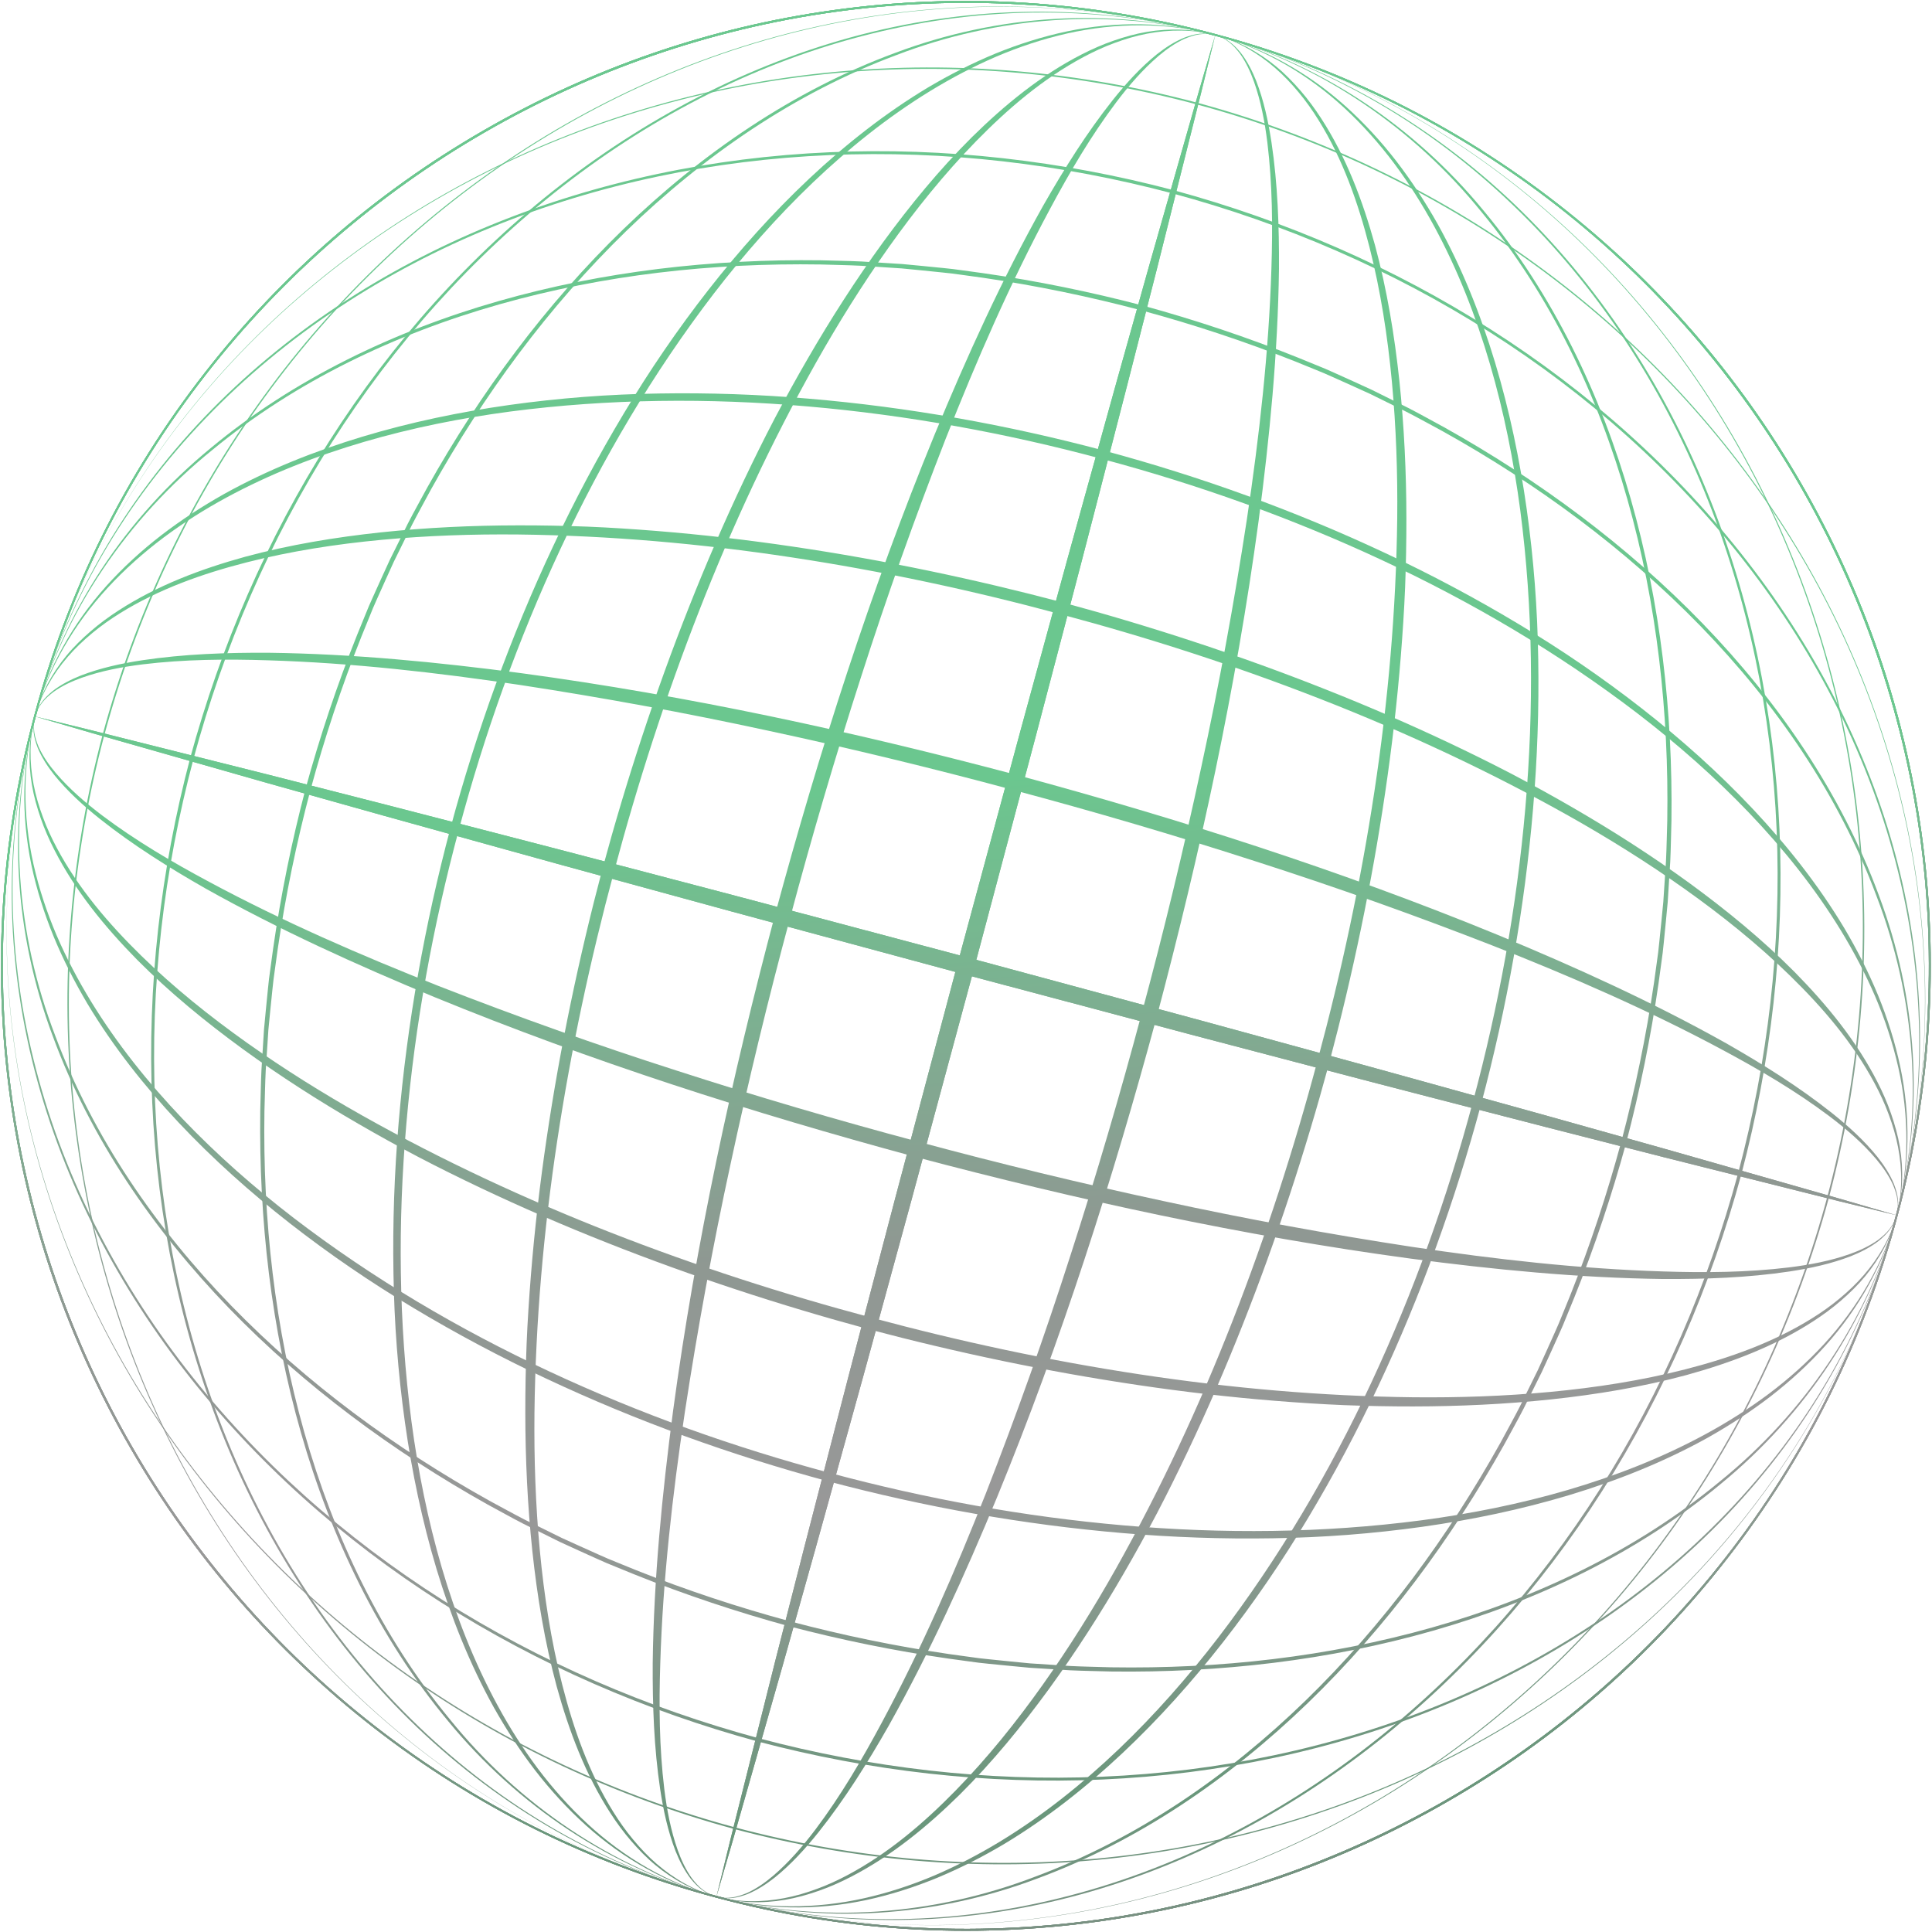 <svg width="699" height="699" viewBox="0 0 699 699" fill="none" xmlns="http://www.w3.org/2000/svg">
<g opacity="0.6">
<path d="M259.116 686.562C213.606 674.367 171.846 653.622 134.998 624.905C99.41 597.166 69.864 563.204 47.2 523.948C24.535 484.692 9.896 442.123 3.667 397.434C-2.778 351.164 0.136 304.626 12.33 259.116C24.524 213.606 45.27 171.846 73.987 134.998C101.726 99.41 135.688 69.864 174.944 47.2C214.2 24.535 256.769 9.896 301.458 3.667C347.728 -2.778 394.266 0.136 439.776 12.33C485.286 24.524 527.046 45.27 563.894 73.986C599.482 101.726 629.028 135.687 651.692 174.944C674.357 214.2 688.996 256.768 695.225 301.458C701.67 347.728 698.756 394.266 686.562 439.776C674.368 485.286 653.622 527.046 624.905 563.894C597.166 599.482 563.204 629.028 523.948 651.692C484.692 674.357 442.124 688.996 397.434 695.225C351.164 701.67 304.626 698.756 259.116 686.562ZM439.613 12.939C254.065 -36.779 62.656 73.731 12.939 259.279C-36.779 444.827 73.731 636.236 259.279 685.953C444.827 735.67 636.236 625.161 685.953 439.613C735.683 254.068 625.173 62.659 439.613 12.939Z" fill="url(#paint0_linear_82_289)"/>
<path d="M259.196 686.263C237.951 680.571 217.317 672.599 197.807 662.433C178.298 652.268 159.928 639.952 143.066 625.826C109.318 597.57 81.785 562.113 62.004 522.836C42.176 483.547 30.054 440.463 25.98 396.658C21.858 352.84 25.841 308.328 37.138 265.789C48.625 223.3 67.44 182.775 92.91 146.874C118.34 110.974 150.392 79.727 187.197 55.612C223.966 31.488 265.542 14.536 308.893 6.951C330.559 3.149 352.629 1.656 374.604 2.619C396.586 3.559 418.441 6.971 439.683 12.676C418.432 7.007 396.57 3.618 374.606 2.709C352.633 1.785 330.571 3.293 308.923 7.125C265.595 14.768 224.075 31.748 187.374 55.903C150.629 80.034 118.65 111.3 93.288 147.18C67.888 183.062 49.145 223.555 37.737 265.988C26.412 308.443 22.386 352.879 26.442 396.654C30.465 440.407 42.519 483.459 62.284 522.745C82.002 562.018 109.47 597.482 143.16 625.762C159.992 639.905 178.344 652.242 197.835 662.428C217.342 672.554 237.969 680.55 259.196 686.263Z" fill="url(#paint1_linear_82_289)"/>
<path d="M259.196 686.263C238.959 680.867 219.414 672.841 201.212 662.476C182.995 652.119 166.117 639.435 150.945 624.97C120.591 595.985 97.275 560.021 81.403 521.241C65.493 482.413 56.914 440.714 55.074 398.838C53.217 356.931 58.098 314.797 68.809 274.249C79.818 233.782 96.647 194.848 119.209 159.485C141.741 124.139 170.016 92.328 203.211 66.645C236.335 40.994 274.509 21.506 315.302 11.585C335.673 6.643 356.632 4.097 377.586 4.237C398.544 4.365 419.472 7.184 439.696 12.628C419.446 7.279 398.517 4.562 377.584 4.531C356.655 4.487 335.746 7.136 315.442 12.16C274.771 22.152 236.713 41.633 203.716 67.292C170.652 92.959 142.497 124.751 120.083 160.039C97.636 195.357 80.908 234.202 70.002 274.569C59.263 314.981 54.316 356.983 56.109 398.795C57.876 440.563 66.366 482.161 82.163 520.933C97.925 559.645 121.129 595.553 151.354 624.542C166.427 639.045 183.213 651.781 201.357 662.22C219.501 672.659 238.985 680.771 259.196 686.263Z" fill="url(#paint2_linear_82_289)"/>
<path d="M259.196 686.263C221.205 676.135 187.105 653.105 162.172 622.746C149.588 607.644 138.965 590.956 130.148 573.396C121.335 555.824 114.317 537.378 108.916 518.482C98.109 480.663 93.641 441.191 94.161 401.917C94.313 397.007 94.362 392.096 94.592 387.181L95.514 372.474C95.944 367.574 96.473 362.689 96.939 357.799C97.148 355.347 97.479 352.916 97.823 350.488L98.821 343.183C101.603 323.729 105.554 304.448 110.535 285.43C115.73 266.469 121.949 247.796 129.267 229.557L132.055 222.732C132.972 220.457 133.903 218.174 134.945 215.958C136.974 211.487 138.971 206.995 141.048 202.537L147.604 189.339C149.85 184.965 152.275 180.69 154.599 176.362C173.786 142.09 197.39 110.14 225.659 82.791C239.793 69.143 255.086 56.661 271.504 45.85C287.919 35.052 305.463 25.911 323.912 19.124C360.685 5.299 401.742 2.407 439.696 12.628C401.654 2.691 360.749 5.917 324.224 19.962C305.877 26.802 288.414 35.926 272.086 46.736C255.757 57.545 240.543 70.022 226.502 83.657C198.404 110.987 174.968 142.88 155.926 177.089C153.618 181.408 151.22 185.678 148.988 190.043L142.49 203.218C140.443 207.658 138.462 212.142 136.448 216.604C135.418 218.823 134.49 221.094 133.585 223.372L130.815 230.177C123.573 248.372 117.418 266.998 112.301 285.903C107.28 304.834 103.309 324.045 100.472 343.42L99.468 350.699C99.124 353.127 98.784 355.543 98.563 357.991C98.076 362.862 97.551 367.736 97.103 372.605L96.143 387.264C95.896 392.148 95.835 397.057 95.674 401.952C95.049 441.095 99.398 480.433 110.079 518.154C115.418 536.995 122.359 555.395 131.095 572.92C139.831 590.446 150.38 607.075 162.862 622.176C187.47 652.602 221.285 675.837 259.196 686.263Z" fill="url(#paint3_linear_82_289)"/>
<path d="M259.196 686.263C241.687 681.713 225.518 672.545 212.048 660.467C205.316 654.416 199.17 647.703 193.632 640.54C188.112 633.355 183.169 625.737 178.721 617.842C169.918 602 163.19 585.051 157.957 567.722C152.743 550.373 149.037 532.597 146.513 514.663C144 496.733 142.617 478.645 142.352 460.537C142.048 442.431 142.679 424.32 144.223 406.287C147.276 370.212 153.687 334.448 163.006 299.477C172.421 264.531 184.739 230.35 200.145 197.585C207.824 181.196 216.333 165.195 225.649 149.667C234.93 134.129 245.174 119.144 256.316 104.873C267.469 90.604 279.554 77.059 292.756 64.644C305.952 52.254 320.239 40.949 335.799 31.622C343.585 27.005 351.688 22.882 360.06 19.42C368.451 15.989 377.117 13.245 385.972 11.371C403.677 7.646 422.264 7.791 439.702 12.604C422.197 8.042 403.681 8.159 386.134 12.105C377.352 14.088 368.773 16.932 360.498 20.459C352.241 24.015 344.257 28.221 336.58 32.906C321.232 42.302 307.119 53.628 294.097 66.04C281.08 78.478 269.168 92.045 258.195 106.31C236.295 134.905 217.915 166.118 202.697 198.754C187.464 231.4 175.283 265.451 165.996 300.252C156.638 335.034 150.15 370.611 147.031 406.502C143.904 442.378 144.203 478.597 148.871 514.31C151.242 532.151 154.775 549.856 159.828 567.136C164.888 584.393 171.459 601.262 180.053 617.073C184.344 624.977 189.159 632.599 194.543 639.812C199.95 646.991 205.953 653.755 212.567 659.864C225.789 672.106 241.766 681.465 259.196 686.263Z" fill="url(#paint4_linear_82_289)"/>
<path d="M259.196 686.263C251.15 684.21 243.65 680.166 237.226 674.876C234.006 672.235 231.089 669.227 228.364 666.079C225.626 662.928 223.153 659.554 220.892 656.057C211.794 642.029 205.856 626.238 201.426 610.212C197.078 594.118 194.366 577.645 192.594 561.103C190.849 544.555 190.078 527.91 190.058 511.275C190.048 502.957 190.206 494.633 190.525 486.327C190.86 478.012 191.419 469.719 192.08 461.428C193.414 444.848 195.335 428.323 197.772 411.873C202.636 378.969 209.476 346.378 217.998 314.237C226.688 282.141 237.048 250.493 249.3 219.569C255.414 204.104 262.025 188.836 269.148 173.808C272.721 166.297 276.395 158.838 280.251 151.467C284.127 144.114 288.14 136.823 292.32 129.628C300.655 115.231 309.646 101.202 319.43 87.744C329.236 74.304 339.824 61.381 351.633 49.629C363.483 37.965 376.525 27.247 391.414 19.66C395.121 17.762 398.95 16.076 402.896 14.716C406.831 13.352 410.857 12.218 414.969 11.529C423.19 10.163 431.695 10.408 439.69 12.652C431.625 10.619 423.173 10.606 415.078 12.172C411.022 12.94 407.057 14.129 403.193 15.563C399.321 16.982 395.566 18.726 391.937 20.67C377.361 28.47 364.653 39.328 353.128 51.117C341.593 62.942 331.209 75.869 321.636 89.346C312.073 102.837 303.31 116.876 295.187 131.291C278.99 160.135 264.996 190.208 252.941 221.018C240.883 251.841 230.68 283.378 222.16 315.365C213.548 347.316 206.601 379.738 201.644 412.463C196.676 445.185 193.761 478.214 193.366 511.291C193.196 527.825 193.763 544.376 195.299 560.842C196.851 577.3 199.369 593.683 203.458 609.695C207.544 625.667 213.121 641.425 221.843 655.467C224.014 658.966 226.394 662.354 229.039 665.518C231.668 668.692 234.507 671.704 237.635 674.397C243.881 679.78 251.207 683.995 259.196 686.263Z" fill="url(#paint5_linear_82_289)"/>
<path d="M259.196 686.263C257.343 685.78 255.616 684.92 254.049 683.797C252.482 682.674 251.176 681.249 249.945 679.781C247.601 676.735 245.843 673.27 244.416 669.716C241.641 662.55 240.014 655.015 238.868 647.454C236.596 632.3 236.075 616.963 236.152 601.684C236.543 571.101 239.541 540.626 243.533 510.355C251.716 449.788 264.723 389.977 280.397 330.957C296.333 272.007 314.974 213.706 338.171 157.162C349.853 128.938 362.49 101.06 377.443 74.378C385.016 61.107 393.148 48.089 402.68 36.098C407.453 30.124 412.63 24.411 418.616 19.593C421.629 17.228 424.872 15.104 428.436 13.641C430.24 12.973 432.084 12.392 433.999 12.215C435.902 12.034 437.84 12.156 439.69 12.652C437.824 12.216 435.906 12.163 434.035 12.416C432.151 12.666 430.354 13.31 428.616 14.021C425.175 15.594 422.051 17.802 419.171 20.241C413.415 25.159 408.435 30.95 403.858 37.002C394.734 49.14 387.013 62.295 379.84 75.698C365.458 102.495 353.295 130.462 342.142 158.763C331.079 187.115 320.858 215.807 311.567 244.799C302.208 273.761 293.624 302.981 285.779 332.399C277.864 361.798 270.687 391.396 264.312 421.157C257.862 450.911 252.371 480.857 247.773 510.954C243.281 541.04 239.831 571.342 238.888 601.74C238.401 616.922 238.51 632.174 240.34 647.26C241.277 654.79 242.683 662.292 245.221 669.432C246.492 672.996 248.097 676.458 250.29 679.541C251.44 681.026 252.675 682.482 254.181 683.64C255.69 684.787 257.374 685.711 259.196 686.263Z" fill="url(#paint6_linear_82_289)"/>
<path d="M259.196 686.263L264.384 665.088L280.302 601.669C287.478 573.504 294.675 545.357 301.994 517.231C309.241 489.085 316.7 461.009 324.055 432.892L346.45 348.643L369.18 264.484C376.869 236.456 384.447 208.412 392.244 180.413C399.968 152.396 407.797 124.419 415.677 96.442L433.601 33.561L439.696 12.628L434.508 33.804L418.59 97.223C411.414 125.388 404.218 153.534 396.899 181.661C389.651 209.806 382.192 237.883 374.837 265.999L352.442 350.249L329.712 434.408C322.023 462.436 314.445 490.48 306.649 518.478C298.924 546.496 291.095 574.473 283.215 602.449L265.291 665.331L259.196 686.263Z" fill="url(#paint7_linear_82_289)"/>
<path d="M259.116 686.562C213.606 674.367 171.846 653.622 134.998 624.905C99.41 597.166 69.864 563.204 47.2 523.948C24.535 484.692 9.896 442.123 3.667 397.434C-2.778 351.164 0.136 304.626 12.33 259.116C24.524 213.606 45.27 171.846 73.987 134.998C101.726 99.41 135.688 69.864 174.944 47.2C214.2 24.535 256.769 9.896 301.458 3.667C347.728 -2.778 394.266 0.136 439.776 12.33C485.286 24.524 527.046 45.27 563.894 73.986C599.482 101.726 629.028 135.687 651.692 174.944C674.357 214.2 688.996 256.768 695.225 301.458C701.67 347.728 698.756 394.266 686.562 439.776C674.368 485.286 653.622 527.046 624.905 563.894C597.166 599.482 563.204 629.028 523.948 651.692C484.692 674.357 442.124 688.996 397.434 695.225C351.164 701.67 304.626 698.756 259.116 686.562ZM439.613 12.939C254.065 -36.779 62.656 73.731 12.939 259.279C-36.779 444.827 73.731 636.236 259.279 685.953C444.827 735.67 636.236 625.161 685.953 439.613C735.683 254.068 625.173 62.659 439.613 12.939Z" fill="url(#paint8_linear_82_289)"/>
<path d="M259.196 686.263C280.447 691.932 302.31 695.321 324.274 696.23C346.246 697.154 368.308 695.646 389.956 691.814C433.285 684.172 474.804 667.192 511.505 643.037C548.25 618.906 580.23 587.64 605.591 551.76C630.992 515.878 649.735 475.385 661.143 432.952C672.467 390.497 676.494 346.061 672.438 302.286C668.414 258.532 656.361 215.48 636.595 176.195C616.877 136.922 589.41 101.457 555.719 73.177C538.888 59.035 520.536 46.698 501.045 36.512C481.557 26.314 460.929 18.318 439.702 12.604C460.947 18.297 481.582 26.269 501.091 36.435C520.6 46.6 538.971 58.916 555.833 73.041C589.58 101.298 617.114 136.755 636.894 176.032C656.723 215.321 668.845 258.405 672.918 302.21C677.04 346.028 673.057 390.54 661.761 433.079C650.274 475.568 631.458 516.092 605.989 551.994C580.558 587.894 548.507 619.141 511.702 643.256C474.933 667.38 433.357 684.332 390.005 691.917C368.34 695.719 346.269 697.212 324.294 696.248C302.309 695.372 280.441 691.956 259.196 686.263Z" fill="url(#paint9_linear_82_289)"/>
<path d="M259.196 686.263C279.446 691.613 300.375 694.33 321.308 694.361C342.237 694.404 363.146 691.756 383.45 686.732C424.121 676.74 462.167 657.256 495.176 631.6C528.24 605.933 556.391 574.152 578.809 538.852C601.256 503.535 617.984 464.69 628.89 424.323C639.629 383.911 644.576 341.909 642.783 300.096C641.016 258.329 632.526 216.731 616.729 177.958C600.967 139.247 577.763 103.338 547.538 74.35C532.465 59.847 515.679 47.111 497.535 36.672C479.403 26.236 459.907 18.121 439.696 12.628C459.933 18.025 479.478 26.051 497.68 36.416C515.898 46.773 532.775 59.456 547.947 73.922C578.301 102.907 601.618 138.871 617.49 177.65C633.399 216.478 641.978 258.177 643.818 300.054C645.676 341.96 640.795 384.095 630.084 424.642C619.074 465.11 602.246 504.043 579.683 539.407C557.152 574.752 528.876 606.564 495.681 632.247C462.558 657.898 424.383 677.386 383.59 687.307C363.219 692.249 342.261 694.794 321.306 694.655C300.36 694.53 279.432 691.711 259.196 686.263Z" fill="url(#paint10_linear_82_289)"/>
<path d="M259.196 686.263C297.238 696.201 338.143 692.975 374.668 678.929C393.015 672.089 410.478 662.966 426.807 652.156C443.135 641.347 458.349 628.87 472.39 615.235C500.488 587.905 523.924 556.012 542.966 521.803C545.275 517.484 547.672 513.214 549.904 508.849L556.402 495.674C558.449 491.233 560.431 486.75 562.445 482.288C563.474 480.069 564.403 477.798 565.319 475.523L568.089 468.718C575.331 450.523 581.486 431.897 586.603 412.992C591.624 394.061 595.595 374.85 598.433 355.475L599.436 348.196C599.78 345.768 600.12 343.352 600.329 340.901C600.816 336.029 601.342 331.156 601.789 326.287L602.749 311.628C602.996 306.743 603.058 301.835 603.218 296.94C603.843 257.797 599.494 218.459 588.813 180.738C583.474 161.897 576.534 143.497 567.797 125.971C559.061 108.446 548.512 91.816 536.03 76.716C511.422 46.29 477.611 23.043 439.696 12.628C477.687 22.757 511.787 45.786 536.72 76.146C549.304 91.248 559.927 107.936 568.744 125.496C577.557 143.067 584.575 161.514 589.976 180.41C600.783 218.229 605.251 257.7 604.731 296.974C604.579 301.884 604.53 306.796 604.3 311.711L603.379 326.418C602.948 331.318 602.42 336.203 601.954 341.093C601.745 343.544 601.413 345.975 601.069 348.403L600.071 355.709C597.289 375.163 593.338 394.444 588.357 413.462C583.162 432.422 576.943 451.096 569.625 469.334L566.837 476.16C565.92 478.435 564.989 480.718 563.948 482.933C561.918 487.404 559.921 491.897 557.844 496.355L551.289 509.552C549.042 513.927 546.617 518.202 544.294 522.53C525.107 556.802 501.502 588.752 473.233 616.1C459.099 629.749 443.806 642.23 427.388 653.041C410.973 663.84 393.429 672.98 374.98 679.768C338.22 693.596 297.162 696.487 259.196 686.263Z" fill="url(#paint11_linear_82_289)"/>
<path d="M259.196 686.263C276.701 690.826 295.218 690.709 312.764 686.763C321.547 684.779 330.125 681.936 338.4 678.409C346.658 674.852 354.641 670.647 362.318 665.962C377.667 656.566 391.78 645.24 404.802 632.828C417.819 620.389 429.73 606.823 440.704 592.558C462.603 563.963 480.983 532.75 496.201 500.113C511.434 467.468 523.615 433.417 532.902 398.616C542.26 363.833 548.749 328.257 551.867 292.365C554.994 256.489 554.695 220.271 550.027 184.557C547.656 166.717 544.124 149.012 539.07 131.731C534.01 114.475 527.439 97.606 518.845 81.795C514.554 73.891 509.74 66.268 504.355 59.056C498.949 51.877 492.945 45.113 486.331 39.004C473.108 26.813 457.131 17.453 439.69 12.652C457.198 17.203 473.367 26.371 486.838 38.449C493.57 44.5 499.715 51.212 505.254 58.376C510.774 65.561 515.717 73.179 520.164 81.074C528.967 96.916 535.696 113.865 540.929 131.193C546.143 148.542 549.848 166.319 552.373 184.252C554.886 202.182 556.269 220.27 556.534 238.379C556.838 256.484 556.206 274.595 554.662 292.628C551.609 328.703 545.199 364.467 535.88 399.439C526.465 434.385 514.146 468.566 498.74 501.331C491.061 517.72 482.553 533.72 473.237 549.249C463.956 564.786 453.711 579.771 442.57 594.043C431.417 608.311 419.331 621.857 406.129 634.271C392.933 646.662 378.647 657.967 363.087 667.294C355.3 671.91 347.198 676.033 338.825 679.495C330.435 682.927 321.769 685.67 312.913 687.545C295.221 691.221 276.634 691.077 259.196 686.263Z" fill="url(#paint12_linear_82_289)"/>
<path d="M259.196 686.263C267.261 688.296 275.713 688.31 283.808 686.744C287.864 685.975 291.829 684.786 295.692 683.353C299.565 681.934 303.32 680.19 306.949 678.246C321.524 670.446 334.233 659.588 345.758 647.799C357.305 635.977 367.677 623.047 377.249 609.57C386.813 596.078 395.576 582.039 403.699 567.624C419.896 538.781 433.89 508.707 445.944 477.897C458.003 447.075 468.206 415.538 476.725 383.55C485.338 351.6 492.285 319.178 497.242 286.453C502.21 253.731 505.125 220.702 505.519 187.624C505.69 171.091 505.123 154.539 503.586 138.073C502.035 121.616 499.517 105.232 495.428 89.221C491.342 73.248 485.765 57.491 477.043 43.448C474.872 39.95 472.492 36.562 469.847 33.397C467.218 30.224 464.379 27.212 461.251 24.518C455.023 19.115 447.697 14.9 439.696 12.628C447.742 14.682 455.242 18.726 461.667 24.016C464.886 26.657 467.803 29.664 470.529 32.812C473.266 35.964 475.727 39.335 478 42.835C487.098 56.863 493.036 72.653 497.467 88.68C501.815 104.773 504.526 121.247 506.298 137.789C508.043 154.337 508.815 170.982 508.835 187.617C508.845 195.935 508.686 204.259 508.367 212.565C508.032 220.88 507.473 229.173 506.812 237.464C505.478 254.044 503.557 270.569 501.12 287.019C496.256 319.922 489.417 352.514 480.894 384.654C472.205 416.75 461.844 448.398 449.592 479.322C443.478 494.787 436.867 510.055 429.745 525.084C426.171 532.595 422.497 540.053 418.641 547.425C414.765 554.778 410.752 562.069 406.573 569.264C398.238 583.661 389.246 597.69 379.462 611.148C369.656 624.588 359.068 637.511 347.259 649.262C335.409 660.926 322.355 671.641 307.478 679.232C303.771 681.13 299.942 682.816 295.996 684.176C292.062 685.54 288.035 686.674 283.923 687.363C275.708 688.756 267.203 688.511 259.196 686.263Z" fill="url(#paint13_linear_82_289)"/>
<path d="M259.196 686.263C261.062 686.699 262.979 686.753 264.851 686.499C266.734 686.249 268.532 685.605 270.27 684.894C273.711 683.322 276.835 681.114 279.715 678.675C285.471 673.757 290.451 667.966 295.028 661.914C304.152 649.775 311.873 636.621 319.046 623.218C333.428 596.421 345.591 568.454 356.744 540.152C367.807 511.801 378.028 483.109 387.319 454.116C396.678 425.155 405.262 395.935 413.106 366.516C421.022 337.117 428.198 307.52 434.574 277.759C441.024 248.005 446.515 218.058 451.113 187.962C455.605 157.876 459.055 127.574 459.998 97.176C460.484 81.994 460.375 66.742 458.546 51.656C457.609 44.126 456.203 36.624 453.665 29.483C452.391 25.931 450.789 22.457 448.596 19.375C447.446 17.89 446.211 16.434 444.705 15.275C443.211 14.12 441.512 13.204 439.69 12.652C441.543 13.136 443.27 13.995 444.836 15.119C446.403 16.242 447.71 17.667 448.941 19.135C451.285 22.181 453.043 25.645 454.47 29.2C457.245 36.365 458.871 43.901 460.018 51.462C462.29 66.615 462.811 81.952 462.734 97.231C462.342 127.815 459.345 158.289 455.353 188.561C447.17 249.127 434.163 308.939 418.489 367.959C402.553 426.908 383.912 485.21 360.715 541.754C349.033 569.978 336.395 597.856 321.442 624.538C313.87 637.809 305.738 650.827 296.206 662.818C291.432 668.792 286.252 674.517 280.27 679.323C277.257 681.688 274.014 683.812 270.45 685.275C268.646 685.943 266.802 686.523 264.887 686.701C262.98 686.894 261.043 686.771 259.196 686.263Z" fill="url(#paint14_linear_82_289)"/>
<path d="M259.196 686.263L264.384 665.088L280.302 601.669C287.478 573.504 294.675 545.357 301.994 517.231C309.241 489.085 316.7 461.009 324.055 432.892L346.45 348.643L369.18 264.484C376.869 236.456 384.447 208.412 392.244 180.413C399.968 152.396 407.797 124.419 415.677 96.442L433.601 33.561L439.696 12.628L434.508 33.804L418.59 97.223C411.414 125.388 404.218 153.534 396.899 181.661C389.651 209.806 382.192 237.883 374.837 265.999L352.442 350.249L329.712 434.408C322.023 462.436 314.445 490.48 306.649 518.478C298.924 546.496 291.095 574.473 283.215 602.449L265.291 665.331L259.196 686.263Z" fill="url(#paint15_linear_82_289)"/>
<path d="M259.116 686.562C213.606 674.367 171.846 653.622 134.998 624.905C99.41 597.166 69.864 563.204 47.2 523.948C24.535 484.692 9.896 442.123 3.667 397.434C-2.778 351.164 0.136 304.626 12.33 259.116C24.524 213.606 45.27 171.846 73.987 134.998C101.726 99.41 135.688 69.864 174.944 47.2C214.2 24.535 256.769 9.896 301.458 3.667C347.728 -2.778 394.266 0.136 439.776 12.33C485.286 24.524 527.046 45.27 563.894 73.986C599.482 101.726 629.028 135.687 651.692 174.944C674.357 214.2 688.996 256.768 695.225 301.458C701.67 347.728 698.756 394.266 686.562 439.776C674.368 485.286 653.622 527.046 624.905 563.894C597.166 599.482 563.204 629.028 523.948 651.692C484.692 674.357 442.124 688.996 397.434 695.225C351.164 701.67 304.626 698.756 259.116 686.562ZM439.613 12.939C254.065 -36.779 62.656 73.731 12.939 259.279C-36.779 444.827 73.731 636.236 259.279 685.953C444.827 735.67 636.236 625.161 685.953 439.613C735.683 254.068 625.173 62.659 439.613 12.939Z" fill="url(#paint16_linear_82_289)"/>
<path d="M12.637 259.211C18.33 237.966 26.302 217.332 36.468 197.822C46.633 178.313 58.949 159.943 73.074 143.081C101.331 109.333 136.788 81.8 176.065 62.019C215.354 42.19 258.437 30.069 302.243 25.995C346.061 21.873 390.576 25.844 433.112 37.152C475.6 48.639 516.125 67.455 552.027 92.924C587.927 118.355 619.174 150.406 643.288 187.211C667.413 223.98 684.364 265.556 691.949 308.908C695.751 330.574 697.245 352.644 696.281 374.619C695.342 396.6 691.929 418.456 686.225 439.698C691.893 418.447 695.282 396.584 696.191 374.621C697.115 352.648 695.607 330.586 691.775 308.938C684.133 265.61 667.153 224.09 642.998 187.389C618.867 150.644 587.601 118.664 551.721 93.303C515.839 67.903 475.346 49.16 432.913 37.752C390.458 26.427 346.022 22.4 302.247 26.457C258.494 30.48 215.441 42.534 176.156 62.299C136.883 82.017 101.418 109.485 73.139 143.175C58.996 160.007 46.659 178.359 36.473 197.85C26.35 217.345 18.354 237.972 12.637 259.211Z" fill="url(#paint17_linear_82_289)"/>
<path d="M12.637 259.211C18.034 238.974 26.06 219.429 36.425 201.227C46.782 183.01 59.465 166.132 73.931 150.96C102.916 120.606 138.88 97.289 177.66 81.417C216.488 65.507 258.186 56.929 300.063 55.089C341.969 53.231 384.104 58.112 424.651 68.823C465.119 79.833 504.052 96.661 539.416 119.223C574.761 141.755 606.573 170.031 632.256 203.226C657.907 236.349 677.395 274.524 687.316 315.316C692.257 335.688 694.803 356.646 694.663 377.601C694.536 398.559 691.717 419.487 686.272 439.711C691.621 419.461 694.338 398.532 694.37 377.599C694.413 356.67 691.765 335.761 686.741 315.457C676.749 274.786 657.265 236.74 631.609 203.731C605.942 170.667 574.161 142.516 538.865 120.086C503.547 97.639 464.702 80.911 424.335 70.005C383.923 59.266 341.921 54.319 300.108 56.112C258.341 57.879 216.743 66.369 177.967 82.178C139.256 97.94 103.348 121.144 74.359 151.369C59.856 166.442 47.12 183.228 36.681 201.372C26.245 219.504 18.133 238.988 12.637 259.211Z" fill="url(#paint18_linear_82_289)"/>
<path d="M12.637 259.211C22.766 221.22 45.795 187.12 76.155 162.187C91.257 149.603 107.945 138.98 125.505 130.163C143.076 121.35 161.523 114.332 180.419 108.931C218.238 98.124 257.709 93.656 296.983 94.176C301.893 94.328 306.805 94.377 311.72 94.607L326.427 95.529C331.326 95.959 336.212 96.487 341.102 96.953C343.553 97.162 345.984 97.494 348.412 97.838L355.718 98.836C375.172 101.618 394.453 105.569 413.471 110.55C432.431 115.745 451.105 121.964 469.343 129.282L476.169 132.07C478.444 132.986 480.727 133.918 482.943 134.959C487.413 136.989 491.906 138.986 496.364 141.063L509.561 147.618C513.936 149.865 518.211 152.29 522.539 154.613C556.811 173.8 588.761 197.405 616.109 225.674C629.758 239.808 642.239 255.101 653.05 271.519C663.849 287.934 672.989 305.478 679.777 323.927C693.602 360.699 696.493 401.757 686.272 439.711C696.21 401.668 692.984 360.764 678.938 324.239C672.098 305.892 662.975 288.429 652.165 272.1C641.356 255.772 628.879 240.558 615.244 226.517C587.913 198.419 556.021 174.983 521.812 155.941C517.493 153.632 513.223 151.235 508.858 149.003L495.683 142.505C491.23 140.455 486.759 138.477 482.297 136.462C480.078 135.433 477.807 134.504 475.532 133.588L468.727 130.818C450.532 123.576 431.906 117.421 413.001 112.304C394.07 107.283 374.859 103.312 355.484 100.474L348.205 99.471C345.777 99.127 343.361 98.787 340.91 98.578C336.038 98.091 331.165 97.566 326.295 97.118L311.637 96.158C306.752 95.911 301.844 95.849 296.949 95.689C257.806 95.064 218.468 99.413 180.747 110.094C161.906 115.433 143.506 122.374 125.98 131.11C108.458 139.834 91.825 150.395 76.725 162.877C46.302 187.473 23.056 221.285 12.637 259.211Z" fill="url(#paint19_linear_82_289)"/>
<path d="M12.637 259.211C17.188 241.702 26.356 225.533 38.434 212.063C44.485 205.331 51.197 199.185 58.361 193.647C65.546 188.127 73.164 183.184 81.059 178.736C96.901 169.933 113.85 163.205 131.178 157.972C148.527 152.758 166.304 149.052 184.237 146.528C202.168 144.015 220.256 142.632 238.364 142.367C256.47 142.063 274.581 142.694 292.613 144.238C328.689 147.291 364.452 153.702 399.424 163.021C434.37 172.436 468.551 184.754 501.316 200.16C517.705 207.839 533.705 216.348 549.234 225.664C564.771 234.944 579.757 245.189 594.028 256.331C608.296 267.484 621.842 279.569 634.256 292.771C646.647 305.967 657.952 320.254 667.279 335.814C671.896 343.6 676.018 351.702 679.48 360.075C682.912 368.465 685.656 377.132 687.53 385.987C691.254 403.692 691.097 422.276 686.296 439.717C690.859 422.212 690.742 403.696 686.796 386.149C684.812 377.366 681.968 368.788 678.442 360.513C674.885 352.256 670.679 344.272 665.995 336.595C656.599 321.247 645.272 307.134 632.858 294.123C620.419 281.107 606.853 269.195 592.587 258.222C563.993 236.322 532.779 217.942 500.143 202.724C467.501 187.479 433.447 175.31 398.645 166.023C363.863 156.665 328.286 150.177 292.395 147.058C256.519 143.931 220.301 144.23 184.587 148.898C166.746 151.269 149.042 154.802 131.761 159.855C114.505 164.915 97.636 171.486 81.828 180.068C73.924 184.359 66.301 189.174 59.089 194.558C51.91 199.965 45.146 205.968 39.037 212.582C26.798 225.793 17.439 241.77 12.637 259.211Z" fill="url(#paint20_linear_82_289)"/>
<path d="M12.637 259.211C14.691 251.165 18.735 243.665 24.025 237.241C26.666 234.021 29.673 231.104 32.821 228.379C35.973 225.641 39.344 223.18 42.844 220.907C56.872 211.809 72.662 205.871 88.689 201.44C104.782 197.092 121.256 194.381 137.798 192.609C154.346 190.865 170.991 190.092 187.626 190.073C195.944 190.063 204.267 190.221 212.574 190.54C220.888 190.875 229.182 191.434 237.473 192.095C254.053 193.429 270.578 195.35 287.028 197.787C319.931 202.651 352.523 209.49 384.663 218.013C416.759 226.703 448.407 237.063 479.331 249.315C494.796 255.429 510.064 262.04 525.093 269.162C532.604 272.736 540.062 276.41 547.434 280.266C554.787 284.142 562.078 288.155 569.273 292.335C583.67 300.669 597.699 309.661 611.157 319.445C624.597 329.251 637.52 339.839 649.271 351.648C660.935 363.498 671.641 376.536 679.241 391.429C681.138 395.136 682.824 398.965 684.185 402.911C685.548 406.845 686.683 410.872 687.372 414.984C688.738 423.204 688.493 431.71 686.248 439.705C688.281 431.64 688.295 423.188 686.728 415.093C685.96 411.037 684.771 407.072 683.337 403.208C681.919 399.336 680.175 395.581 678.231 391.952C670.431 377.376 659.573 364.668 647.783 353.143C635.961 341.596 623.032 331.224 609.555 321.651C596.063 312.088 582.025 303.324 567.609 295.202C538.766 279.005 508.693 265.011 477.882 252.956C447.06 240.898 415.523 230.695 383.535 222.175C351.585 213.563 319.163 206.615 286.438 201.659C253.716 196.69 220.687 193.776 187.609 193.381C171.076 193.211 154.524 193.778 138.058 195.314C121.601 196.866 105.217 199.384 89.206 203.472C73.234 207.559 57.476 213.135 43.434 221.858C39.935 224.029 36.547 226.409 33.382 229.053C30.209 231.683 27.197 234.521 24.504 237.65C19.123 243.884 14.909 251.21 12.637 259.211Z" fill="url(#paint21_linear_82_289)"/>
<path d="M12.637 259.211C13.121 257.358 13.98 255.631 15.104 254.064C16.227 252.498 17.652 251.191 19.12 249.96C22.166 247.616 25.63 245.858 29.185 244.431C36.35 241.656 43.886 240.029 51.447 238.883C66.6 236.611 81.937 236.09 97.216 236.167C127.8 236.558 158.274 239.556 188.546 243.548C249.113 251.73 308.924 264.738 367.944 280.411C426.893 296.348 485.195 314.988 541.739 338.186C569.962 349.867 597.841 362.505 624.523 377.458C637.794 385.031 650.812 393.163 662.803 402.695C668.777 407.468 674.502 412.648 679.308 418.631C681.673 421.644 683.797 424.887 685.26 428.451C685.928 430.255 686.508 432.099 686.686 434.014C686.867 435.917 686.744 437.855 686.248 439.705C686.684 437.839 686.738 435.921 686.485 434.05C686.234 432.166 685.59 430.369 684.879 428.63C683.306 425.19 681.099 422.066 678.66 419.186C673.742 413.43 667.951 408.45 661.899 403.873C649.76 394.749 636.606 387.028 623.215 379.858C596.418 365.476 568.451 353.313 540.149 342.16C511.798 331.097 483.106 320.876 454.114 311.585C425.152 302.226 395.932 293.642 366.513 285.797C337.114 277.882 307.517 270.706 277.756 264.33C248.002 257.88 218.055 252.389 187.959 247.791C157.873 243.299 127.571 239.849 97.173 238.906C81.991 238.419 66.739 238.529 51.665 240.361C44.135 241.299 36.633 242.704 29.492 245.242C25.94 246.516 22.466 248.119 19.384 250.312C17.899 251.462 16.443 252.696 15.284 254.202C14.117 255.693 13.193 257.377 12.637 259.211Z" fill="url(#paint22_linear_82_289)"/>
<path d="M12.637 259.211L33.813 264.399L97.232 280.317C125.397 287.493 153.543 294.69 181.67 302.009C209.815 309.256 237.891 316.715 266.008 324.07L350.257 346.465L434.417 369.195C462.444 376.884 490.489 384.462 518.487 392.259C546.505 399.983 574.482 407.812 602.458 415.692L665.34 433.616L686.272 439.711L665.097 434.523L601.678 418.605C573.513 411.429 545.366 404.232 517.24 396.913C489.094 389.666 461.018 382.207 432.901 374.852L348.652 352.457L264.492 329.727C236.465 322.038 208.421 314.46 180.423 306.663C152.405 298.939 124.428 291.11 96.452 283.23L33.57 265.306L12.637 259.211Z" fill="url(#paint23_linear_82_289)"/>
<path d="M259.116 686.562C213.606 674.367 171.846 653.622 134.998 624.905C99.41 597.166 69.864 563.204 47.2 523.948C24.535 484.692 9.896 442.123 3.667 397.434C-2.778 351.164 0.136 304.626 12.33 259.116C24.524 213.606 45.27 171.846 73.987 134.998C101.726 99.41 135.688 69.864 174.944 47.2C214.2 24.535 256.769 9.896 301.458 3.667C347.728 -2.778 394.266 0.136 439.776 12.33C485.286 24.524 527.046 45.27 563.894 73.986C599.482 101.726 629.028 135.687 651.692 174.944C674.357 214.2 688.996 256.768 695.225 301.458C701.67 347.728 698.756 394.266 686.562 439.776C674.368 485.286 653.622 527.046 624.905 563.894C597.166 599.482 563.204 629.028 523.948 651.692C484.692 674.357 442.124 688.996 397.434 695.225C351.164 701.67 304.626 698.756 259.116 686.562ZM439.613 12.939C254.065 -36.779 62.656 73.731 12.939 259.279C-36.779 444.827 73.731 636.236 259.279 685.953C444.827 735.67 636.236 625.161 685.953 439.613C735.683 254.068 625.173 62.659 439.613 12.939Z" fill="url(#paint24_linear_82_289)"/>
<path d="M12.637 259.211C6.969 280.462 3.58 302.325 2.671 324.289C1.746 346.261 3.255 368.323 7.087 389.971C14.729 433.3 31.709 474.819 55.864 511.52C79.995 548.265 111.261 580.245 147.141 605.606C183.023 631.006 223.516 649.749 265.949 661.158C308.404 672.482 352.84 676.509 396.615 672.453C440.368 668.429 483.421 656.376 522.706 636.61C561.979 616.892 597.444 589.425 625.723 555.734C639.866 538.902 652.203 520.551 662.389 501.06C672.587 481.572 680.583 460.944 686.296 439.717C680.603 460.962 672.631 481.597 662.466 501.106C652.3 520.615 639.984 538.985 625.859 555.847C597.602 589.595 562.146 617.128 522.869 636.909C483.579 656.738 440.496 668.86 396.691 672.934C352.873 677.055 308.361 673.072 265.821 661.776C223.333 650.289 182.808 631.474 146.907 606.004C111.007 580.573 79.76 548.522 55.645 511.717C31.521 474.948 14.569 433.372 6.984 390.02C3.182 368.355 1.689 346.284 2.652 324.309C3.532 302.312 6.948 280.444 12.637 259.211Z" fill="url(#paint25_linear_82_289)"/>
<path d="M12.637 259.211C7.288 279.461 4.571 300.39 4.54 321.323C4.497 342.252 7.145 363.161 12.169 383.465C22.161 424.136 41.641 462.194 67.301 495.191C92.968 528.255 124.76 556.41 160.045 578.836C195.362 601.283 234.208 618.011 274.575 628.917C314.987 639.656 356.989 644.603 398.801 642.81C440.568 641.043 482.167 632.553 520.942 616.744C559.654 600.982 595.562 577.779 624.551 547.553C639.054 532.481 651.79 515.694 662.229 497.55C672.665 479.418 680.78 459.922 686.272 439.711C680.875 459.948 672.849 479.493 662.484 497.695C652.128 515.913 639.444 532.79 624.979 547.962C595.994 578.316 560.03 601.633 521.25 617.505C482.422 633.415 440.723 641.993 398.847 643.833C356.94 645.691 314.805 640.81 274.258 630.098C233.791 619.089 194.857 602.261 159.494 579.699C124.148 557.167 92.337 528.892 66.654 495.696C41.003 462.573 21.515 424.398 11.594 383.606C6.652 363.234 4.107 342.276 4.246 321.321C4.374 300.363 7.193 279.435 12.637 259.211Z" fill="url(#paint26_linear_82_289)"/>
<path d="M12.637 259.211C2.7 297.253 5.926 338.158 19.971 374.683C26.811 393.03 35.935 410.493 46.745 426.822C57.554 443.15 70.03 458.364 83.666 472.405C110.996 500.503 142.889 523.939 177.097 542.981C181.417 545.29 185.687 547.687 190.052 549.919L203.227 556.417C207.667 558.464 212.151 560.445 216.613 562.46C218.832 563.489 221.103 564.418 223.378 565.334L230.183 568.104C248.377 575.346 267.004 581.501 285.909 586.618C304.839 591.639 324.051 595.61 343.426 598.448L350.705 599.451C353.133 599.795 355.549 600.135 358 600.344C362.871 600.831 367.745 601.356 372.614 601.804L387.273 602.764C392.157 603.011 397.066 603.073 401.961 603.233C441.104 603.858 480.442 599.509 518.163 588.828C537.004 583.489 555.404 576.548 572.929 567.812C590.455 559.076 607.084 548.527 622.185 536.045C652.611 511.437 675.857 477.625 686.272 439.711C676.144 477.702 653.114 511.802 622.755 536.735C607.653 549.319 590.965 559.942 573.405 568.759C555.833 577.572 537.387 584.59 518.491 589.991C480.672 600.798 441.2 605.266 401.926 604.746C397.016 604.594 392.105 604.545 387.19 604.315L372.483 603.393C367.583 602.963 362.698 602.435 357.808 601.969C355.357 601.76 352.925 601.428 350.497 601.084L343.192 600.086C323.738 597.304 304.457 593.353 285.439 588.372C266.478 583.177 247.805 576.958 229.566 569.64L222.74 566.852C220.466 565.936 218.183 565.004 215.967 563.963C211.496 561.933 207.004 559.936 202.546 557.859L189.348 551.304C184.974 549.057 180.699 546.632 176.371 544.309C142.099 525.122 110.149 501.517 82.8 473.248C69.151 459.114 56.67 443.821 45.86 427.403C35.061 410.988 25.92 393.444 19.133 374.995C5.308 338.223 2.417 297.165 12.637 259.211Z" fill="url(#paint27_linear_82_289)"/>
<path d="M12.637 259.211C8.075 276.716 8.192 295.233 12.138 312.779C14.121 321.562 16.965 330.14 20.492 338.415C24.048 346.673 28.254 354.656 32.939 362.333C42.335 377.682 53.661 391.795 66.073 404.817C78.511 417.834 92.078 429.745 106.343 440.719C134.937 462.618 166.151 480.998 198.787 496.216C231.429 511.461 265.484 523.631 300.285 532.917C335.067 542.275 370.644 548.764 406.535 551.882C442.411 555.009 478.63 554.71 514.343 550.042C532.184 547.672 549.889 544.139 567.169 539.085C584.426 534.025 601.294 527.454 617.106 518.86C625.01 514.569 632.632 509.755 639.844 504.37C647.036 498.967 653.788 492.96 659.897 486.346C672.088 473.123 681.447 457.146 686.248 439.705C681.698 457.213 672.53 473.382 660.452 486.853C654.401 493.585 647.692 499.718 640.525 505.269C633.34 510.789 625.722 515.732 617.827 520.179C601.985 528.983 585.036 535.711 567.707 540.944C550.358 546.158 532.582 549.863 514.649 552.388C496.718 554.901 478.63 556.284 460.522 556.549C442.416 556.853 424.305 556.221 406.273 554.677C370.197 551.625 334.433 545.214 299.462 535.895C264.516 526.48 230.335 514.161 197.57 498.755C181.181 491.076 165.18 482.568 149.652 473.252C134.114 463.971 119.129 453.726 104.858 442.585C90.59 431.432 77.044 419.346 64.629 406.144C52.239 392.949 40.934 378.662 31.607 363.102C26.99 355.315 22.867 347.213 19.405 338.84C15.974 330.45 13.23 321.784 11.356 312.928C7.682 295.224 7.827 276.637 12.637 259.211Z" fill="url(#paint28_linear_82_289)"/>
<path d="M12.637 259.211C10.604 267.275 10.591 275.728 12.157 283.823C12.925 287.879 14.115 291.844 15.548 295.707C16.967 299.58 18.711 303.335 20.655 306.964C28.455 321.539 39.313 334.248 51.102 345.773C62.924 357.32 75.854 367.692 89.331 377.264C102.822 386.828 116.861 395.591 131.277 403.714C160.12 419.911 190.193 433.905 221.003 445.959C251.826 458.018 283.363 468.22 315.35 476.74C347.301 485.353 379.722 492.3 412.447 497.257C445.169 502.225 478.199 505.14 511.276 505.534C527.81 505.705 544.361 505.138 560.827 503.601C577.285 502.05 593.668 499.532 609.68 495.443C625.652 491.357 641.41 485.78 655.452 477.057C658.951 474.886 662.339 472.506 665.503 469.862C668.677 467.233 671.689 464.394 674.382 461.265C679.786 455.038 684.001 447.712 686.272 439.711C684.219 447.757 680.175 455.257 674.885 461.682C672.244 464.901 669.236 467.818 666.088 470.543C662.937 473.281 659.562 475.754 656.065 478.015C642.038 487.113 626.247 493.051 610.221 497.482C594.127 501.83 577.653 504.541 561.111 506.313C544.564 508.058 527.919 508.83 511.284 508.849C502.966 508.859 494.642 508.701 486.336 508.382C478.021 508.047 469.728 507.488 461.436 506.827C444.857 505.493 428.332 503.573 411.882 501.135C378.978 496.271 346.387 489.431 314.246 480.909C282.15 472.219 250.502 461.859 219.578 449.607C204.113 443.493 188.845 436.882 173.817 429.76C166.306 426.186 158.847 422.512 151.476 418.656C144.123 414.78 136.832 410.767 129.637 406.587C115.24 398.253 101.211 389.261 87.753 379.477C74.313 369.671 61.39 359.083 49.638 347.274C37.974 335.424 27.256 322.382 19.669 307.493C17.771 303.786 16.085 299.957 14.725 296.011C13.361 292.077 12.227 288.05 11.538 283.938C10.148 275.711 10.393 267.206 12.637 259.211Z" fill="url(#paint29_linear_82_289)"/>
<path d="M12.637 259.211C12.201 261.077 12.148 262.994 12.401 264.866C12.651 266.749 13.296 268.547 14.007 270.285C15.579 273.726 17.787 276.85 20.226 279.729C25.144 285.486 30.935 290.466 36.987 295.043C49.122 304.179 62.28 311.888 75.671 319.058C102.468 333.44 130.435 345.603 158.737 356.755C187.088 367.819 215.78 378.04 244.772 387.33C273.734 396.69 302.954 405.274 332.372 413.118C361.772 421.034 391.369 428.21 421.13 434.585C450.884 441.036 480.83 446.527 510.927 451.124C541.013 455.617 571.315 459.067 601.713 460.01C616.895 460.496 632.147 460.387 647.221 458.555C654.751 457.617 662.253 456.212 669.393 453.673C672.946 452.399 676.419 450.797 679.502 448.604C680.987 447.454 682.443 446.22 683.602 444.714C684.757 443.219 685.672 441.52 686.225 439.698C685.741 441.551 684.881 443.278 683.758 444.845C682.635 446.412 681.21 447.719 679.742 448.95C676.696 451.293 673.231 453.051 669.677 454.478C662.511 457.253 654.976 458.88 647.415 460.026C632.262 462.298 616.925 462.82 601.646 462.742C571.062 462.351 540.588 459.353 510.316 455.361C449.749 447.179 389.938 434.171 330.918 418.498C271.968 402.562 213.667 383.921 157.123 360.724C128.899 349.042 101.021 336.404 74.339 321.451C61.068 313.878 48.05 305.746 36.059 296.214C30.085 291.441 24.372 286.264 19.555 280.279C17.189 277.265 15.065 274.023 13.602 270.458C12.934 268.655 12.354 266.81 12.176 264.895C12.011 262.983 12.133 261.046 12.637 259.211Z" fill="url(#paint30_linear_82_289)"/>
<path d="M12.637 259.211L33.813 264.399L97.232 280.317C125.397 287.493 153.543 294.69 181.67 302.009C209.815 309.256 237.891 316.715 266.008 324.07L350.257 346.465L434.417 369.195C462.444 376.884 490.489 384.462 518.487 392.259C546.505 399.983 574.482 407.812 602.458 415.692L665.34 433.616L686.272 439.711L665.097 434.523L601.678 418.605C573.513 411.429 545.366 404.232 517.24 396.913C489.094 389.666 461.018 382.207 432.901 374.852L348.652 352.457L264.492 329.727C236.465 322.038 208.421 314.46 180.423 306.663C152.405 298.939 124.428 291.11 96.452 283.23L33.57 265.306L12.637 259.211Z" fill="url(#paint31_linear_82_289)"/>
</g>
<defs>
<linearGradient id="paint0_linear_82_289" x1="225.349" y1="-98.85" x2="295.678" y2="750.622" gradientUnits="userSpaceOnUse">
<stop stop-color="#09A144"/>
<stop offset="0.458" stop-color="#09A144"/>
<stop offset="0.654" stop-color="#44534A"/>
<stop offset="0.758" stop-color="#535353"/>
<stop offset="0.894" stop-color="#055223"/>
<stop offset="1" stop-color="#3C3C3C"/>
</linearGradient>
<linearGradient id="paint1_linear_82_289" x1="225.349" y1="-98.85" x2="295.678" y2="750.622" gradientUnits="userSpaceOnUse">
<stop stop-color="#09A144"/>
<stop offset="0.458" stop-color="#09A144"/>
<stop offset="0.654" stop-color="#44534A"/>
<stop offset="0.758" stop-color="#535353"/>
<stop offset="0.894" stop-color="#055223"/>
<stop offset="1" stop-color="#3C3C3C"/>
</linearGradient>
<linearGradient id="paint2_linear_82_289" x1="225.349" y1="-98.85" x2="295.678" y2="750.622" gradientUnits="userSpaceOnUse">
<stop stop-color="#09A144"/>
<stop offset="0.458" stop-color="#09A144"/>
<stop offset="0.654" stop-color="#44534A"/>
<stop offset="0.758" stop-color="#535353"/>
<stop offset="0.894" stop-color="#055223"/>
<stop offset="1" stop-color="#3C3C3C"/>
</linearGradient>
<linearGradient id="paint3_linear_82_289" x1="225.349" y1="-98.85" x2="295.678" y2="750.622" gradientUnits="userSpaceOnUse">
<stop stop-color="#09A144"/>
<stop offset="0.458" stop-color="#09A144"/>
<stop offset="0.654" stop-color="#44534A"/>
<stop offset="0.758" stop-color="#535353"/>
<stop offset="0.894" stop-color="#055223"/>
<stop offset="1" stop-color="#3C3C3C"/>
</linearGradient>
<linearGradient id="paint4_linear_82_289" x1="225.349" y1="-98.85" x2="295.678" y2="750.622" gradientUnits="userSpaceOnUse">
<stop stop-color="#09A144"/>
<stop offset="0.458" stop-color="#09A144"/>
<stop offset="0.654" stop-color="#44534A"/>
<stop offset="0.758" stop-color="#535353"/>
<stop offset="0.894" stop-color="#055223"/>
<stop offset="1" stop-color="#3C3C3C"/>
</linearGradient>
<linearGradient id="paint5_linear_82_289" x1="225.349" y1="-98.85" x2="295.678" y2="750.622" gradientUnits="userSpaceOnUse">
<stop stop-color="#09A144"/>
<stop offset="0.458" stop-color="#09A144"/>
<stop offset="0.654" stop-color="#44534A"/>
<stop offset="0.758" stop-color="#535353"/>
<stop offset="0.894" stop-color="#055223"/>
<stop offset="1" stop-color="#3C3C3C"/>
</linearGradient>
<linearGradient id="paint6_linear_82_289" x1="225.349" y1="-98.85" x2="295.678" y2="750.622" gradientUnits="userSpaceOnUse">
<stop stop-color="#09A144"/>
<stop offset="0.458" stop-color="#09A144"/>
<stop offset="0.654" stop-color="#44534A"/>
<stop offset="0.758" stop-color="#535353"/>
<stop offset="0.894" stop-color="#055223"/>
<stop offset="1" stop-color="#3C3C3C"/>
</linearGradient>
<linearGradient id="paint7_linear_82_289" x1="225.349" y1="-98.85" x2="295.678" y2="750.622" gradientUnits="userSpaceOnUse">
<stop stop-color="#09A144"/>
<stop offset="0.458" stop-color="#09A144"/>
<stop offset="0.654" stop-color="#44534A"/>
<stop offset="0.758" stop-color="#535353"/>
<stop offset="0.894" stop-color="#055223"/>
<stop offset="1" stop-color="#3C3C3C"/>
</linearGradient>
<linearGradient id="paint8_linear_82_289" x1="225.349" y1="-98.85" x2="295.678" y2="750.622" gradientUnits="userSpaceOnUse">
<stop stop-color="#09A144"/>
<stop offset="0.458" stop-color="#09A144"/>
<stop offset="0.654" stop-color="#44534A"/>
<stop offset="0.758" stop-color="#535353"/>
<stop offset="0.894" stop-color="#055223"/>
<stop offset="1" stop-color="#3C3C3C"/>
</linearGradient>
<linearGradient id="paint9_linear_82_289" x1="225.349" y1="-98.85" x2="295.678" y2="750.622" gradientUnits="userSpaceOnUse">
<stop stop-color="#09A144"/>
<stop offset="0.458" stop-color="#09A144"/>
<stop offset="0.654" stop-color="#44534A"/>
<stop offset="0.758" stop-color="#535353"/>
<stop offset="0.894" stop-color="#055223"/>
<stop offset="1" stop-color="#3C3C3C"/>
</linearGradient>
<linearGradient id="paint10_linear_82_289" x1="225.349" y1="-98.85" x2="295.678" y2="750.622" gradientUnits="userSpaceOnUse">
<stop stop-color="#09A144"/>
<stop offset="0.458" stop-color="#09A144"/>
<stop offset="0.654" stop-color="#44534A"/>
<stop offset="0.758" stop-color="#535353"/>
<stop offset="0.894" stop-color="#055223"/>
<stop offset="1" stop-color="#3C3C3C"/>
</linearGradient>
<linearGradient id="paint11_linear_82_289" x1="225.349" y1="-98.85" x2="295.678" y2="750.622" gradientUnits="userSpaceOnUse">
<stop stop-color="#09A144"/>
<stop offset="0.458" stop-color="#09A144"/>
<stop offset="0.654" stop-color="#44534A"/>
<stop offset="0.758" stop-color="#535353"/>
<stop offset="0.894" stop-color="#055223"/>
<stop offset="1" stop-color="#3C3C3C"/>
</linearGradient>
<linearGradient id="paint12_linear_82_289" x1="225.349" y1="-98.85" x2="295.678" y2="750.622" gradientUnits="userSpaceOnUse">
<stop stop-color="#09A144"/>
<stop offset="0.458" stop-color="#09A144"/>
<stop offset="0.654" stop-color="#44534A"/>
<stop offset="0.758" stop-color="#535353"/>
<stop offset="0.894" stop-color="#055223"/>
<stop offset="1" stop-color="#3C3C3C"/>
</linearGradient>
<linearGradient id="paint13_linear_82_289" x1="225.349" y1="-98.85" x2="295.678" y2="750.622" gradientUnits="userSpaceOnUse">
<stop stop-color="#09A144"/>
<stop offset="0.458" stop-color="#09A144"/>
<stop offset="0.654" stop-color="#44534A"/>
<stop offset="0.758" stop-color="#535353"/>
<stop offset="0.894" stop-color="#055223"/>
<stop offset="1" stop-color="#3C3C3C"/>
</linearGradient>
<linearGradient id="paint14_linear_82_289" x1="225.349" y1="-98.85" x2="295.678" y2="750.622" gradientUnits="userSpaceOnUse">
<stop stop-color="#09A144"/>
<stop offset="0.458" stop-color="#09A144"/>
<stop offset="0.654" stop-color="#44534A"/>
<stop offset="0.758" stop-color="#535353"/>
<stop offset="0.894" stop-color="#055223"/>
<stop offset="1" stop-color="#3C3C3C"/>
</linearGradient>
<linearGradient id="paint15_linear_82_289" x1="225.349" y1="-98.85" x2="295.678" y2="750.622" gradientUnits="userSpaceOnUse">
<stop stop-color="#09A144"/>
<stop offset="0.458" stop-color="#09A144"/>
<stop offset="0.654" stop-color="#44534A"/>
<stop offset="0.758" stop-color="#535353"/>
<stop offset="0.894" stop-color="#055223"/>
<stop offset="1" stop-color="#3C3C3C"/>
</linearGradient>
<linearGradient id="paint16_linear_82_289" x1="225.349" y1="-98.85" x2="295.678" y2="750.622" gradientUnits="userSpaceOnUse">
<stop stop-color="#09A144"/>
<stop offset="0.458" stop-color="#09A144"/>
<stop offset="0.654" stop-color="#44534A"/>
<stop offset="0.758" stop-color="#535353"/>
<stop offset="0.894" stop-color="#055223"/>
<stop offset="1" stop-color="#3C3C3C"/>
</linearGradient>
<linearGradient id="paint17_linear_82_289" x1="225.349" y1="-98.85" x2="295.678" y2="750.622" gradientUnits="userSpaceOnUse">
<stop stop-color="#09A144"/>
<stop offset="0.458" stop-color="#09A144"/>
<stop offset="0.654" stop-color="#44534A"/>
<stop offset="0.758" stop-color="#535353"/>
<stop offset="0.894" stop-color="#055223"/>
<stop offset="1" stop-color="#3C3C3C"/>
</linearGradient>
<linearGradient id="paint18_linear_82_289" x1="225.349" y1="-98.85" x2="295.678" y2="750.622" gradientUnits="userSpaceOnUse">
<stop stop-color="#09A144"/>
<stop offset="0.458" stop-color="#09A144"/>
<stop offset="0.654" stop-color="#44534A"/>
<stop offset="0.758" stop-color="#535353"/>
<stop offset="0.894" stop-color="#055223"/>
<stop offset="1" stop-color="#3C3C3C"/>
</linearGradient>
<linearGradient id="paint19_linear_82_289" x1="225.349" y1="-98.85" x2="295.678" y2="750.622" gradientUnits="userSpaceOnUse">
<stop stop-color="#09A144"/>
<stop offset="0.458" stop-color="#09A144"/>
<stop offset="0.654" stop-color="#44534A"/>
<stop offset="0.758" stop-color="#535353"/>
<stop offset="0.894" stop-color="#055223"/>
<stop offset="1" stop-color="#3C3C3C"/>
</linearGradient>
<linearGradient id="paint20_linear_82_289" x1="225.349" y1="-98.85" x2="295.678" y2="750.622" gradientUnits="userSpaceOnUse">
<stop stop-color="#09A144"/>
<stop offset="0.458" stop-color="#09A144"/>
<stop offset="0.654" stop-color="#44534A"/>
<stop offset="0.758" stop-color="#535353"/>
<stop offset="0.894" stop-color="#055223"/>
<stop offset="1" stop-color="#3C3C3C"/>
</linearGradient>
<linearGradient id="paint21_linear_82_289" x1="225.349" y1="-98.85" x2="295.678" y2="750.622" gradientUnits="userSpaceOnUse">
<stop stop-color="#09A144"/>
<stop offset="0.458" stop-color="#09A144"/>
<stop offset="0.654" stop-color="#44534A"/>
<stop offset="0.758" stop-color="#535353"/>
<stop offset="0.894" stop-color="#055223"/>
<stop offset="1" stop-color="#3C3C3C"/>
</linearGradient>
<linearGradient id="paint22_linear_82_289" x1="225.349" y1="-98.85" x2="295.678" y2="750.622" gradientUnits="userSpaceOnUse">
<stop stop-color="#09A144"/>
<stop offset="0.458" stop-color="#09A144"/>
<stop offset="0.654" stop-color="#44534A"/>
<stop offset="0.758" stop-color="#535353"/>
<stop offset="0.894" stop-color="#055223"/>
<stop offset="1" stop-color="#3C3C3C"/>
</linearGradient>
<linearGradient id="paint23_linear_82_289" x1="225.349" y1="-98.85" x2="295.678" y2="750.622" gradientUnits="userSpaceOnUse">
<stop stop-color="#09A144"/>
<stop offset="0.458" stop-color="#09A144"/>
<stop offset="0.654" stop-color="#44534A"/>
<stop offset="0.758" stop-color="#535353"/>
<stop offset="0.894" stop-color="#055223"/>
<stop offset="1" stop-color="#3C3C3C"/>
</linearGradient>
<linearGradient id="paint24_linear_82_289" x1="225.349" y1="-98.85" x2="295.678" y2="750.622" gradientUnits="userSpaceOnUse">
<stop stop-color="#09A144"/>
<stop offset="0.458" stop-color="#09A144"/>
<stop offset="0.654" stop-color="#44534A"/>
<stop offset="0.758" stop-color="#535353"/>
<stop offset="0.894" stop-color="#055223"/>
<stop offset="1" stop-color="#3C3C3C"/>
</linearGradient>
<linearGradient id="paint25_linear_82_289" x1="225.349" y1="-98.85" x2="295.678" y2="750.622" gradientUnits="userSpaceOnUse">
<stop stop-color="#09A144"/>
<stop offset="0.458" stop-color="#09A144"/>
<stop offset="0.654" stop-color="#44534A"/>
<stop offset="0.758" stop-color="#535353"/>
<stop offset="0.894" stop-color="#055223"/>
<stop offset="1" stop-color="#3C3C3C"/>
</linearGradient>
<linearGradient id="paint26_linear_82_289" x1="225.349" y1="-98.85" x2="295.678" y2="750.622" gradientUnits="userSpaceOnUse">
<stop stop-color="#09A144"/>
<stop offset="0.458" stop-color="#09A144"/>
<stop offset="0.654" stop-color="#44534A"/>
<stop offset="0.758" stop-color="#535353"/>
<stop offset="0.894" stop-color="#055223"/>
<stop offset="1" stop-color="#3C3C3C"/>
</linearGradient>
<linearGradient id="paint27_linear_82_289" x1="225.349" y1="-98.85" x2="295.678" y2="750.622" gradientUnits="userSpaceOnUse">
<stop stop-color="#09A144"/>
<stop offset="0.458" stop-color="#09A144"/>
<stop offset="0.654" stop-color="#44534A"/>
<stop offset="0.758" stop-color="#535353"/>
<stop offset="0.894" stop-color="#055223"/>
<stop offset="1" stop-color="#3C3C3C"/>
</linearGradient>
<linearGradient id="paint28_linear_82_289" x1="225.349" y1="-98.85" x2="295.678" y2="750.622" gradientUnits="userSpaceOnUse">
<stop stop-color="#09A144"/>
<stop offset="0.458" stop-color="#09A144"/>
<stop offset="0.654" stop-color="#44534A"/>
<stop offset="0.758" stop-color="#535353"/>
<stop offset="0.894" stop-color="#055223"/>
<stop offset="1" stop-color="#3C3C3C"/>
</linearGradient>
<linearGradient id="paint29_linear_82_289" x1="225.349" y1="-98.85" x2="295.678" y2="750.622" gradientUnits="userSpaceOnUse">
<stop stop-color="#09A144"/>
<stop offset="0.458" stop-color="#09A144"/>
<stop offset="0.654" stop-color="#44534A"/>
<stop offset="0.758" stop-color="#535353"/>
<stop offset="0.894" stop-color="#055223"/>
<stop offset="1" stop-color="#3C3C3C"/>
</linearGradient>
<linearGradient id="paint30_linear_82_289" x1="225.349" y1="-98.85" x2="295.678" y2="750.622" gradientUnits="userSpaceOnUse">
<stop stop-color="#09A144"/>
<stop offset="0.458" stop-color="#09A144"/>
<stop offset="0.654" stop-color="#44534A"/>
<stop offset="0.758" stop-color="#535353"/>
<stop offset="0.894" stop-color="#055223"/>
<stop offset="1" stop-color="#3C3C3C"/>
</linearGradient>
<linearGradient id="paint31_linear_82_289" x1="225.349" y1="-98.85" x2="295.678" y2="750.622" gradientUnits="userSpaceOnUse">
<stop stop-color="#09A144"/>
<stop offset="0.458" stop-color="#09A144"/>
<stop offset="0.654" stop-color="#44534A"/>
<stop offset="0.758" stop-color="#535353"/>
<stop offset="0.894" stop-color="#055223"/>
<stop offset="1" stop-color="#3C3C3C"/>
</linearGradient>
</defs>
</svg>
